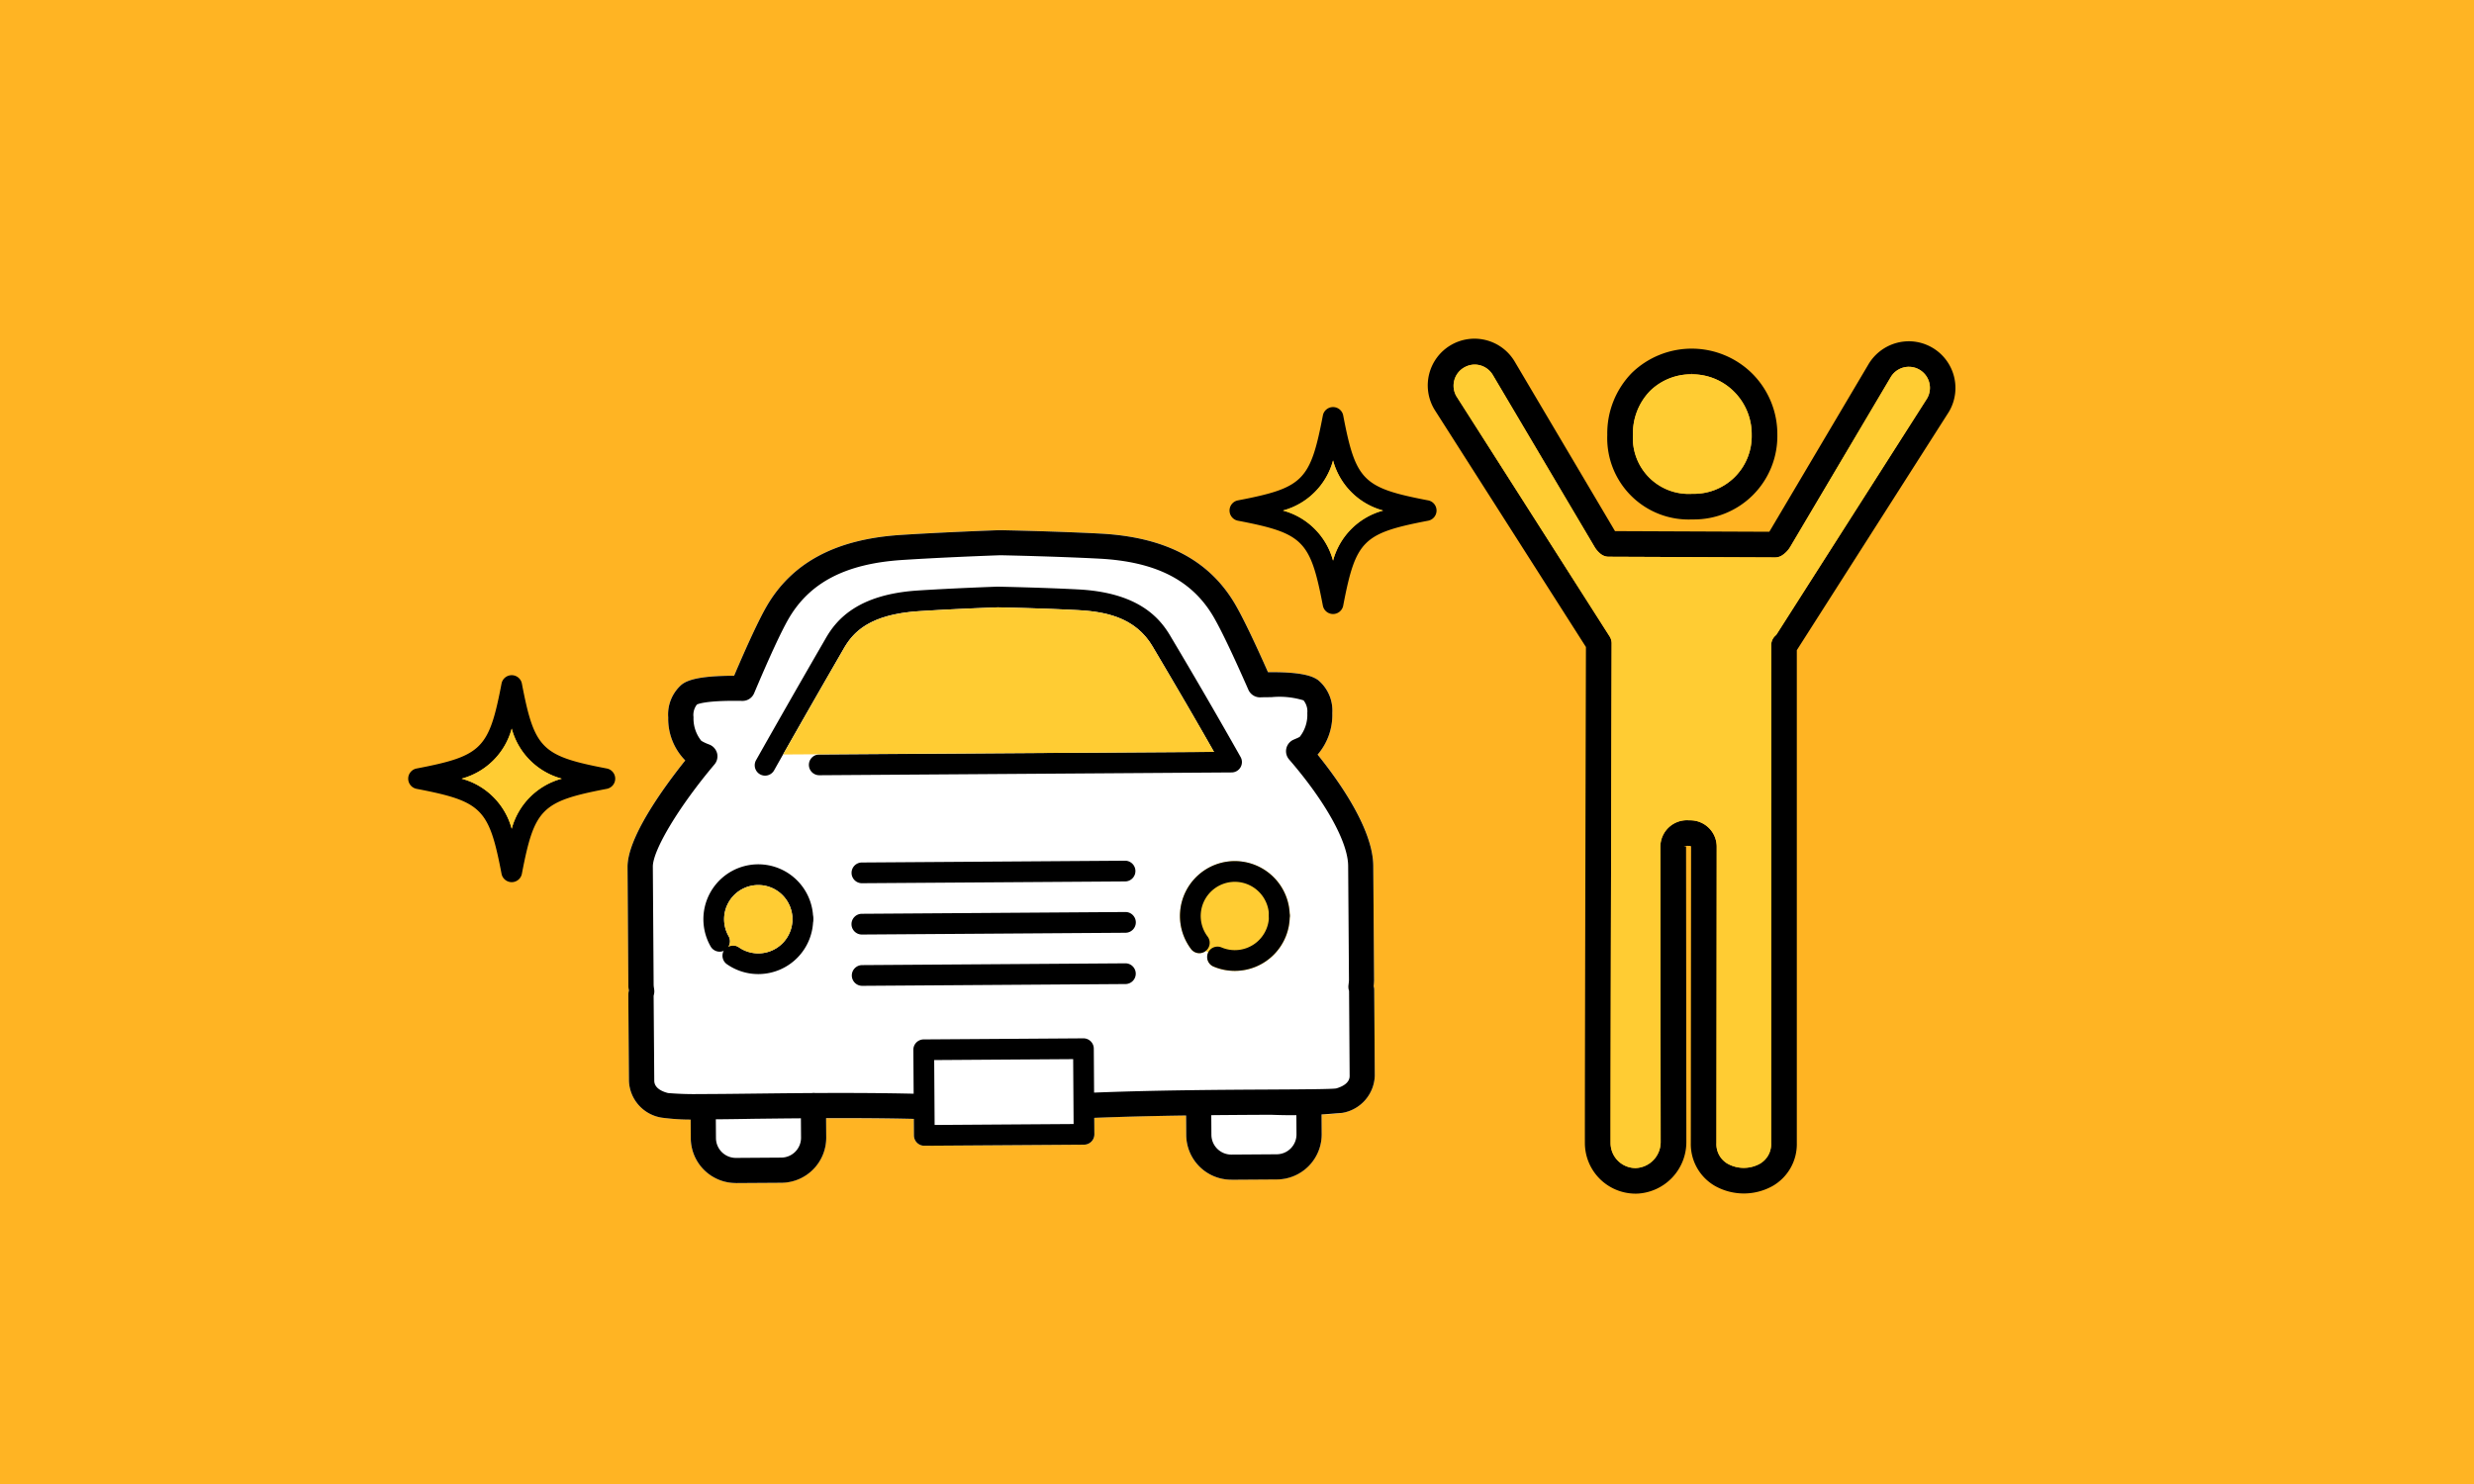 <svg xmlns="http://www.w3.org/2000/svg" width="200" height="120"><g data-name="グループ 3168"><path data-name="長方形 710" fill="#ffb423" d="M0 0h200v120H0z"/><g data-name="グループ 2791"><g data-name="グループ 2794"><g data-name="グループ 2791"><path data-name="パス 4524" d="M136.792 42.003a6.578 6.578 0 01-6.858-6.828 7 7 0 011.981-5.017 6.947 6.947 0 019.743.057 6.922 6.922 0 012.024 4.954 6.74 6.74 0 01-6.822 6.834h-.068zm-.015-11.736a4.733 4.733 0 00-3.392 1.353 4.932 4.932 0 00-1.377 3.546 4.512 4.512 0 004.8 4.763 4.661 4.661 0 004.8-4.771 4.854 4.854 0 00-1.418-3.479 4.776 4.776 0 00-3.406-1.412l-.007-.2z"/><path data-name="パス 4525" d="M132.223 96.521a4.1 4.1 0 01-4.1-4.093c-.006-6.025.08-38.048.085-40.11l-12.232-19.182a3.778 3.778 0 116.488-3.872l8.094 13.684 12.475.052 8.021-13.551a3.8 3.8 0 013.255-1.852 3.738 3.738 0 011.5.313 3.777 3.777 0 011.747 5.382l-12.3 19.283v39.85a3.9 3.9 0 01-1.959 3.479 4.776 4.776 0 01-4.655-.005 3.9 3.9 0 01-1.955-3.48l.022-23.941a.074.074 0 00-.074-.076l-.255-.007-.278.077h.2l.024 23.867a4.173 4.173 0 01-3.955 4.18zm-13.007-67.04a1.717 1.717 0 00-.79.2 1.7 1.7 0 00-.686 2.365l12.383 19.418a1.044 1.044 0 01.163.56c0 .327-.093 34.2-.085 40.406a2.022 2.022 0 002.022 2.022 2.1 2.1 0 002.026-2.107l-.024-23.867a2.147 2.147 0 012.152-2.152l.313.007a2.138 2.138 0 012.09 2.151l-.022 23.941a1.822 1.822 0 00.919 1.684 2.7 2.7 0 002.581 0 1.823 1.823 0 00.921-1.683l.006-40.258a1.04 1.04 0 01.331-.759l.082-.077 12.187-19.11a1.703 1.703 0 00-2.943-1.715l-8.118 13.714a2.1 2.1 0 01-.663.689 1.027 1.027 0 01-.563.166l-13.453-.056a1.049 1.049 0 01-.639-.223 2.079 2.079 0 01-.5-.573l-8.224-13.9a1.713 1.713 0 00-1.466-.843z"/></g><g data-name="グループ 2792"><path data-name="パス 4526" d="M107.764 49.651a.838.838 0 01-.822-.679c-1.012-5.276-1.59-5.854-6.866-6.866a.837.837 0 010-1.644c5.276-1.012 5.854-1.59 6.866-6.866a.837.837 0 011.644 0c1.012 5.276 1.59 5.854 6.866 6.866a.837.837 0 010 1.644c-5.276 1.012-5.854 1.59-6.866 6.866a.837.837 0 01-.822.679zm-4.052-8.367a5.739 5.739 0 014.052 4.052 5.739 5.739 0 014.052-4.052 5.739 5.739 0 01-4.052-4.052 5.739 5.739 0 01-4.052 4.052z"/></g><g data-name="グループ 2793"><path data-name="パス 4527" d="M41.367 71.333a.838.838 0 01-.822-.679c-1.012-5.277-1.59-5.854-6.866-6.867a.837.837 0 010-1.644c5.276-1.012 5.854-1.589 6.866-6.866a.837.837 0 011.644 0c1.013 5.277 1.59 5.854 6.866 6.866a.837.837 0 010 1.644c-5.276 1.013-5.853 1.59-6.866 6.867a.836.836 0 01-.822.679zm-4.052-8.368a5.736 5.736 0 014.052 4.052 5.739 5.739 0 014.052-4.052 5.736 5.736 0 01-4.052-4.051 5.733 5.733 0 01-4.052 4.051z"/></g></g><path data-name="パス 4528" d="M37.315 62.965a5.736 5.736 0 014.052 4.052 5.739 5.739 0 014.052-4.052 5.736 5.736 0 01-4.052-4.051 5.733 5.733 0 01-4.052 4.051z" fill="#fc3"/><path data-name="パス 4529" d="M103.712 41.284a5.738 5.738 0 014.052 4.052 5.739 5.739 0 014.052-4.052 5.739 5.739 0 01-4.052-4.052 5.738 5.738 0 01-4.052 4.052z" fill="#fc3"/><g data-name="グループ 2799"><path data-name="パス 4530" d="M111.093 80.046a.841.841 0 00-.046-.3 4.193 4.193 0 00.036-.521l-.067-9.222c-.02-2.981-2.775-6.858-4.5-8.988a4.915 4.915 0 001.189-3.366 3.2 3.2 0 00-1.136-2.651c-.415-.3-1.218-.652-3.766-.652h-.3c-1.163-2.624-2.061-4.48-2.669-5.517-2.089-3.555-5.655-5.415-10.9-5.687-3.5-.182-7.607-.266-8.061-.274h-.091c-.756.026-4.7.171-8.031.388-5.24.352-8.78 2.264-10.821 5.846-.593 1.042-1.463 2.9-2.584 5.536-2.923 0-3.8.379-4.235.709a3.2 3.2 0 00-1.092 2.66 4.8 4.8 0 001.376 3.478c-1.805 2.265-4.685 6.256-4.664 8.632l.064 9.539a1.783 1.783 0 00.047.426 1.584 1.584 0 00-.049.393l.051 6.932a3.129 3.129 0 002.689 2.969 12.822 12.822 0 002.3.132l.01 1.533a3.641 3.641 0 003.642 3.617h.025l3.661-.024a3.648 3.648 0 003.618-3.667l-.011-1.541h1.218c2.164 0 4.083.021 5.878.063l.009 1.325a.838.838 0 00.838.832h.006l12.911-.087a.838.838 0 00.832-.844l-.009-1.327c2.476-.1 5.015-.158 7.424-.193l.01 1.577a3.641 3.641 0 003.642 3.618h.025l3.662-.024a3.643 3.643 0 003.617-3.667l-.011-1.6a8.583 8.583 0 001.691-.117 3.155 3.155 0 002.619-2.988z" fill="#fff"/><path data-name="パス 4531" d="M99.822 69.631h-.03a4.438 4.438 0 00-3.505 7.112.837.837 0 00.669.333.828.828 0 00.5-.17l.011-.012.231.135c-.008.016-.022.026-.029.043a.837.837 0 00.452 1.1 4.394 4.394 0 001.695.338h.034a4.437 4.437 0 00-.03-8.874z" fill="#fc3"/><g data-name="グループ 2798"><g data-name="グループ 2797"><g data-name="グループ 2796"><path data-name="パス 4532" d="M56.569 90.516a17.443 17.443 0 01-3.036-.135 3.129 3.129 0 01-2.689-2.969l-.051-6.932a1.584 1.584 0 01.049-.393 1.783 1.783 0 01-.047-.426l-.064-9.539c-.021-2.376 2.859-6.367 4.664-8.632a4.8 4.8 0 01-1.376-3.478 3.2 3.2 0 011.092-2.66c.436-.33 1.312-.708 4.235-.709 1.121-2.631 1.991-4.494 2.584-5.536 2.041-3.582 5.581-5.494 10.821-5.846 3.331-.217 7.275-.362 8.031-.388h.091c.454.008 4.559.092 8.061.274 5.245.272 8.811 2.132 10.9 5.687.608 1.037 1.506 2.893 2.669 5.517h.3c2.548 0 3.351.349 3.766.652a3.2 3.2 0 011.136 2.651 4.915 4.915 0 01-1.189 3.366c1.721 2.13 4.476 6.007 4.5 8.988l.067 9.222a4.193 4.193 0 01-.036.521.841.841 0 01.046.3l.047 6.943a3.155 3.155 0 01-2.619 2.994 42.923 42.923 0 01-5.791.154c-4.021.021-9.528.05-14.7.268a1.02 1.02 0 01-.08-2.038c5.206-.219 10.735-.248 14.772-.269 2.408-.013 4.9-.026 5.294-.089.488-.14 1.094-.435 1.09-1.01l-.047-6.885a.732.732 0 01-.047-.2 1 1 0 010-.251l.015-.135a2.446 2.446 0 00.025-.3l-.066-9.222c-.013-1.917-1.842-5.211-4.774-8.6a1.017 1.017 0 01.333-1.585l.229-.1a2.338 2.338 0 00.3-.145 2.868 2.868 0 00.609-1.923 1.4 1.4 0 00-.306-1.026 6.638 6.638 0 00-2.607-.256c-.27 0-.565 0-.889.013a1.025 1.025 0 01-.958-.608c-1.248-2.842-2.227-4.89-2.834-5.925-1.74-2.959-4.679-4.447-9.25-4.683-3.294-.172-7.217-.258-7.969-.274-1.106.039-4.83.18-7.974.385-4.569.307-7.488 1.839-9.187 4.823-.589 1.035-1.538 3.091-2.744 5.948a1.018 1.018 0 01-.938.622 32.346 32.346 0 00-.665-.007c-2.5 0-3 .292-3.021.3a1.364 1.364 0 00-.277 1.018 2.886 2.886 0 00.628 1.914 3.5 3.5 0 00.62.293 1.046 1.046 0 01.658.717 1.021 1.021 0 01-.21.9c-2.853 3.379-5 6.939-4.984 8.281l.065 9.541a2.033 2.033 0 00.028.265l.017.118a1 1 0 010 .29 2.2 2.2 0 01-.046.217l.052 6.863c0 .663.784.92 1.12 1a25.029 25.029 0 002.563.081c1.21 0 2.711-.017 4.254-.035 2.182-.025 4.635-.053 7.188-.053 2.366 0 4.448.025 6.366.073a1.018 1.018 0 01-.027 2.035c-1.928-.049-4-.073-6.347-.073-2.542 0-4.983.028-7.135.053a240.92 240.92 0 01-4.305.048z"/><path data-name="パス 4533" d="M58.178 76.955a.836.836 0 01-.727-.42 4.437 4.437 0 118.286-2.234.837.837 0 01-.832.843h-.006a.837.837 0 01-.837-.832 2.762 2.762 0 00-2.759-2.745h-.019a2.762 2.762 0 00-2.381 4.133.837.837 0 01-.725 1.255z"/><path data-name="パス 4534" d="M61.302 78.766a4.416 4.416 0 01-2.509-.778.838.838 0 11.948-1.381 2.751 2.751 0 001.562.483h.019a2.762 2.762 0 002.74-2.778.838.838 0 01.832-.843h.006a.837.837 0 01.837.832 4.435 4.435 0 01-4.4 4.465z"/><path data-name="パス 4535" d="M96.956 77.076a.837.837 0 01-.669-.333 4.438 4.438 0 013.505-7.112h.03a4.444 4.444 0 014.439 4.409.838.838 0 01-.832.843h-.006a.838.838 0 01-.838-.832 2.767 2.767 0 00-2.763-2.745h-.019a2.763 2.763 0 00-2.179 4.427.839.839 0 01-.668 1.343z"/><path data-name="パス 4536" d="M99.82 78.505a4.394 4.394 0 01-1.695-.338.838.838 0 11.643-1.547 2.76 2.76 0 003.817-2.569.838.838 0 01.832-.843h.006a.838.838 0 01.838.832 4.435 4.435 0 01-4.409 4.465z"/><path data-name="パス 4537" d="M74.721 92.648a.838.838 0 01-.838-.832l-.047-6.923a.84.84 0 01.832-.844l12.911-.087h.006a.838.838 0 01.838.832l.047 6.923a.838.838 0 01-.832.844l-12.911.087zm.8-6.929l.035 5.248 11.235-.076-.035-5.248z"/><path data-name="パス 4538" d="M69.65 71.419a.838.838 0 010-1.675l21.3-.145a.838.838 0 010 1.676l-21.3.144z"/><path data-name="パス 4539" d="M69.674 75.568a.838.838 0 010-1.676l21.3-.144h.006a.838.838 0 01.006 1.676l-21.3.144z"/><path data-name="パス 4540" d="M69.703 79.717a.838.838 0 01-.006-1.676l21.3-.144h.006a.838.838 0 01.006 1.675l-21.3.145z"/><g data-name="グループ 2795"><path data-name="パス 4541" d="M61.85 62.72a.839.839 0 01-.73-1.249 1030.8 1030.8 0 015.345-9.356l.275-.476c.861-1.513 2.567-3.561 7.416-3.887 2.784-.182 6.1-.3 6.472-.313h.045c.366.008 3.654.075 6.476.222 4.853.251 6.587 2.274 7.47 3.775l.164.278a474.596 474.596 0 015.508 9.5.837.837 0 01-.725 1.247l-33.333.226a.838.838 0 01-.006-1.676l31.91-.216a510.345 510.345 0 00-4.79-8.231l-.168-.284c-1.408-2.393-3.879-2.834-6.112-2.949-2.756-.144-6.065-.213-6.4-.22-.464.016-3.689.133-6.4.31-3.974.267-5.3 1.689-6.071 3.044l-.279.484c-.81 1.4-3.275 5.673-5.336 9.34a.837.837 0 01-.731.431z"/></g></g><path data-name="パス 4542" d="M59.485 95.663a3.641 3.641 0 01-3.642-3.617l-.017-2.479a1.018 1.018 0 012.036-.013l.017 2.478a1.61 1.61 0 001.606 1.6l3.672-.025a1.608 1.608 0 001.6-1.617l-.018-2.576a1.018 1.018 0 112.036-.013l.018 2.575a3.648 3.648 0 01-3.618 3.667l-3.661.024z"/><path data-name="パス 4543" d="M99.537 95.394a3.641 3.641 0 01-3.642-3.618l-.016-2.478a1.018 1.018 0 112.035-.013l.017 2.478a1.61 1.61 0 001.606 1.6l3.673-.025a1.607 1.607 0 001.6-1.617l-.017-2.576a1.018 1.018 0 112.035-.013l.018 2.575a3.643 3.643 0 01-3.617 3.667l-3.662.024z"/></g></g><path data-name="パス 4544" d="M63.308 61.01c1.883-3.328 3.9-6.816 4.613-8.058l.279-.484c.772-1.355 2.1-2.777 6.071-3.044 2.707-.177 5.932-.294 6.4-.31.334.007 3.643.076 6.4.22 2.233.115 4.7.556 6.112 2.949l.168.284c1.863 3.143 3.47 5.9 4.79 8.231z" fill="#fc3"/><path data-name="パス 4545" d="M61.322 77.094h-.019a2.751 2.751 0 01-1.562-.483.831.831 0 00-.87-.037.832.832 0 00.032-.87 2.762 2.762 0 012.381-4.133h.019a2.762 2.762 0 012.759 2.745 2.762 2.762 0 01-2.74 2.778z" fill="#fc3"/></g><path data-name="パス 4546" d="M136.777 30.267a4.733 4.733 0 00-3.392 1.353 4.932 4.932 0 00-1.377 3.546 4.512 4.512 0 004.8 4.763 4.661 4.661 0 004.8-4.771 4.854 4.854 0 00-1.418-3.479 4.776 4.776 0 00-3.406-1.412l-.007-.2z" fill="#fc3"/><path data-name="パス 4547" d="M119.216 29.481a1.717 1.717 0 00-.79.2 1.7 1.7 0 00-.686 2.365l12.383 19.418a1.044 1.044 0 01.163.56c0 .327-.093 34.2-.085 40.406a2.022 2.022 0 002.022 2.022 2.1 2.1 0 002.026-2.107l-.024-23.867a2.147 2.147 0 012.152-2.152l.313.007a2.138 2.138 0 012.09 2.151l-.022 23.941a1.822 1.822 0 00.919 1.684 2.7 2.7 0 002.581 0 1.823 1.823 0 00.921-1.683l.006-40.258a1.04 1.04 0 01.331-.759l.082-.077 12.187-19.11a1.703 1.703 0 00-2.943-1.715l-8.118 13.714a2.1 2.1 0 01-.663.689 1.027 1.027 0 01-.563.166l-13.453-.056a1.049 1.049 0 01-.639-.223 2.079 2.079 0 01-.5-.573l-8.224-13.9a1.713 1.713 0 00-1.466-.843z" fill="#fc3"/></g></g></svg>